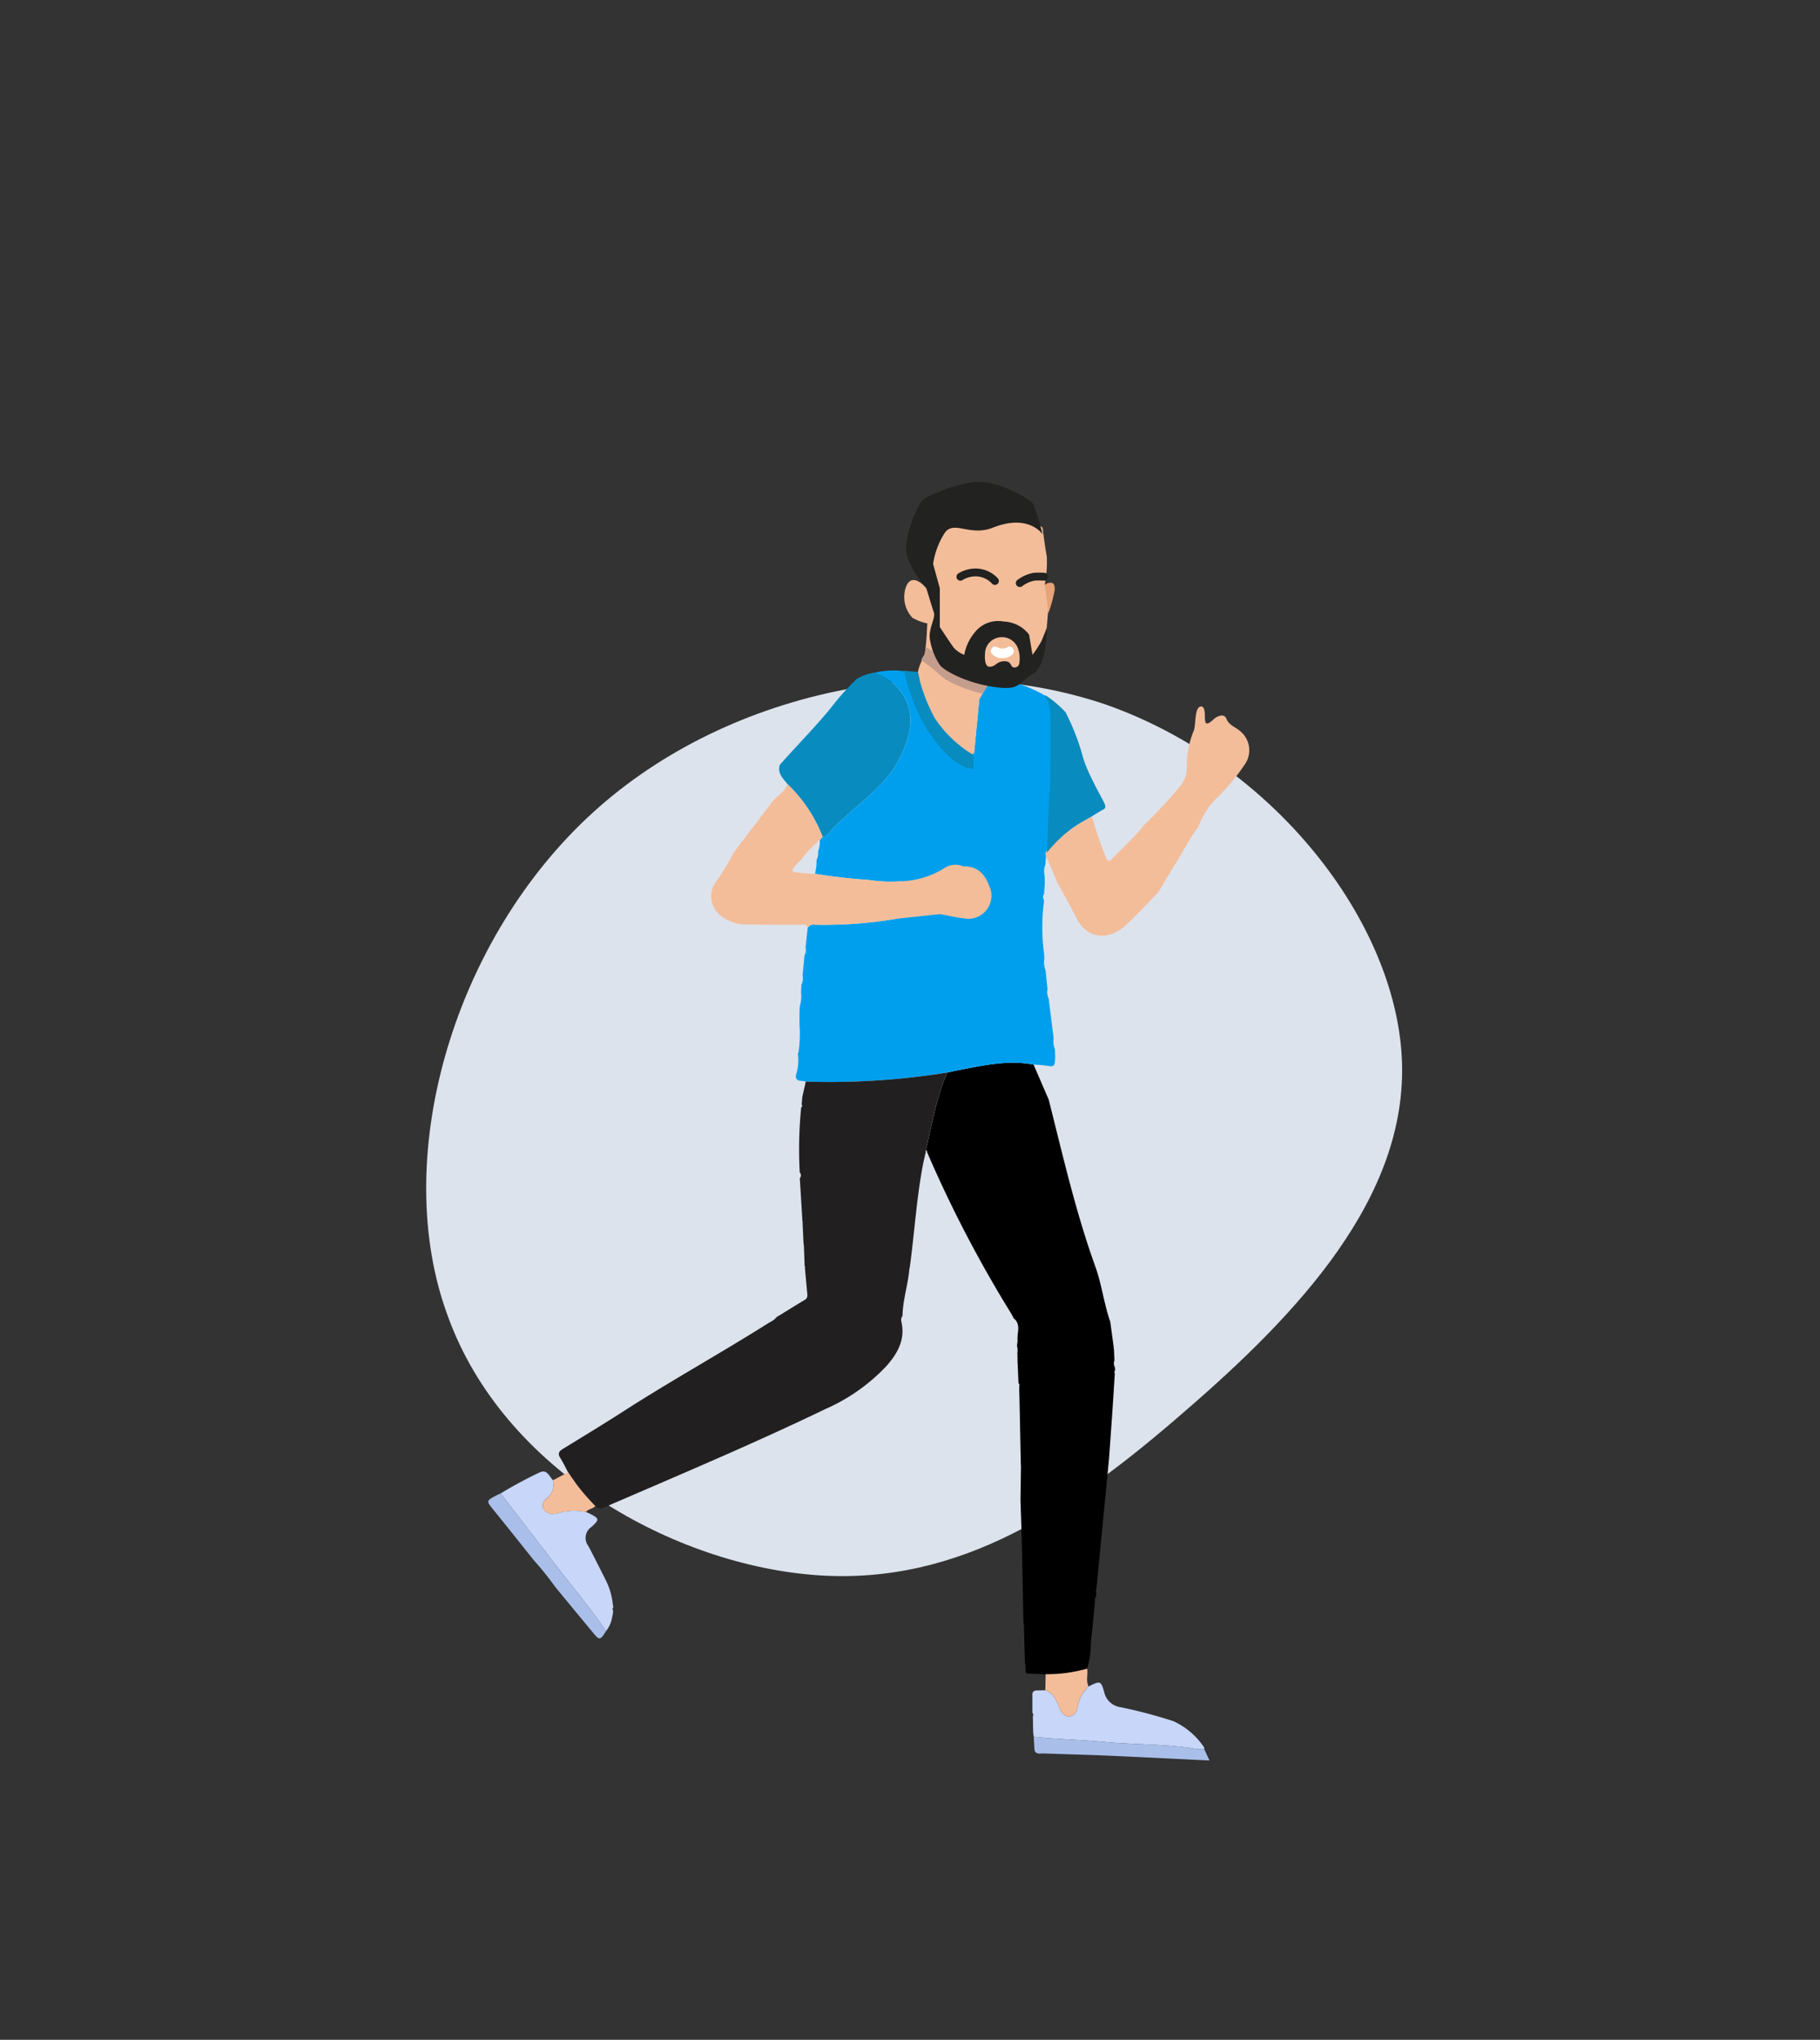<svg xmlns="http://www.w3.org/2000/svg" width="232" height="260" viewBox="0 0 232 260">
  <rect x="0" y="0" width="232" height="260" fill="#333333" stroke="none"/>
  <g id="Gruppe_1255" data-name="Gruppe 1255" transform="translate(3240.112 -2854)">
    <g id="Gruppe_1247" data-name="Gruppe 1247" transform="translate(7871.001 13030.012)">
      <path id="blob" d="M60.378,5.169C68.949,21.961,74.9,38.227,69.3,55.543S46.736,91.225,25.748,93.324C4.934,95.6-19.727,81.6-31.445,60.79S-41.765,12.166-29.521-6.9c12.418-18.89,35.68-29.21,53-25.712S51.808-11.8,60.378,5.169Z" transform="translate(-10969.736 -10055.903) rotate(76)" fill="#dde3ec" stroke="#707070" stroke-width="0"/>
      <g id="Gruppe_519" data-name="Gruppe 519" transform="translate(-192.523 -706.208)">
        <path id="Pfad_1154" data-name="Pfad 1154" d="M1488.493,452.288q-.019-1.017-.037-2.032a.346.346,0,0,0-.057-.431q0-1.054-.006-2.106l.059-.035-.06-.034c-.041-.431.123-.681.587-.684.355,0,.71-.016,1.064-.025,1.045.368,1.412,1.282,1.781,2.2.244.6.62,1.181,1.319,1.132.682-.048.917-.735,1.026-1.293a4.6,4.6,0,0,1,1.395-2.515c1.495-.764,1.582-.745,2.005.8a2.46,2.46,0,0,0,2.046,1.835,62.946,62.946,0,0,1,6.76,1.788,9.423,9.423,0,0,1,3.925,3.368c0,.067,0,.134,0,.2a6.321,6.321,0,0,1-.975-.017c-3.948-.67-7.958-.534-11.931-.917-2.934-.283-5.892-.322-8.827-.639l-.074-.594" transform="translate(-12275.383 -9701.304)" fill="#c7d6f9"/>
        <path id="Pfad_1155" data-name="Pfad 1155" d="M1327.922,396.649c-1.69-2.112-3.37-4.233-5.075-6.334-.968-1.193-.988-1.179.347-1.889.172-.092.355-.163.534-.243,2,2.6,4.018,5.18,5.995,7.8,2.465,3.261,5.138,6.363,7.439,9.749-.745,1.184-.83,1.2-1.664.192q-2.4-2.9-4.795-5.809a41.092,41.092,0,0,0-2.781-3.462" transform="translate(-12178.5 -9667.625)" fill="#a9bfea"/>
        <path id="Pfad_1156" data-name="Pfad 1156" d="M1488.821,462.541c2.935.317,5.893.355,8.827.639,3.972.383,7.983.246,11.931.917a6.268,6.268,0,0,0,.975.017l.664,1.443c-4.469-.215-8.778-.436-13.088-.623-2.7-.117-5.4-.178-8.1-.276-.4-.014-.877.162-1.105-.373a.165.165,0,0,0-.015-.157q-.044-.793-.088-1.586" transform="translate(-12275.637 -9710.962)" fill="#a9bfea"/>
        <path id="Pfad_1158" data-name="Pfad 1158" d="M1411.088,149.142c2.125-2.411,4.393-4.694,6.442-7.174a32.058,32.058,0,0,1,3.362-3.782,6.142,6.142,0,0,1,2.361-.829,3.98,3.98,0,0,0,.577.342,6.214,6.214,0,0,1,3.8,7,13.582,13.582,0,0,1-3.816,7.067c-2.106,2.208-4.658,3.936-6.659,6.253a.724.724,0,0,1-.594.287,18.347,18.347,0,0,0-4.475-6.718c-.56-.723-1.312-1.367-.994-2.446" transform="translate(-12230.288 -9521.438)" fill="#088bbf"/>
        <path id="Pfad_1159" data-name="Pfad 1159" d="M1468.284,328c-.066-3.286-.124-6.571-.2-9.857-.045-1.95-.117-3.9-.176-5.849q.03-2.149.061-4.3c-.006-.076-.012-.154-.018-.23q-.091-4.39-.181-8.781c-.007-.147-.013-.294-.021-.441q0-.352,0-.7a.369.369,0,0,0-.1-.418l-.093-2.18a.21.21,0,0,0-.017-.183q-.012-.6-.023-1.194a.132.132,0,0,0-.029-.168,2.233,2.233,0,0,0-.033-1.048q.038-.26.075-.52l-.007-.617a.191.191,0,0,0,.008-.18c.12-.8.247-1.6-.517-2.2a5.078,5.078,0,0,0-.256-.519A157.954,157.954,0,0,1,1456,267.986a.236.236,0,0,0-.161-.271c.815-3.322,1.334-6.727,2.751-9.882.54-.113,1.079-.234,1.62-.337,3.095-.595,6.183-1.279,9.364-.671l1.924,4.447c1.808,7.133,3.435,14.318,5.936,21.258.831,2.3,1.108,4.755,1.914,7.064q.225,1.654.451,3.308a.219.219,0,0,0,.023.185q.03.716.06,1.431a1.125,1.125,0,0,0,.07.922q0,.2,0,.408c-.076.1-.126.2-.02.305-.1,1.616-.2,3.231-.31,4.846-.136,2-.282,4.009-.424,6.013q-.817,8.43-1.634,16.861c-.022.019-.064.04-.063.056a.783.783,0,0,0,.043.146q.017.2.034.391l-.157.36q-.011.207-.021.415c-.173,1.776-.328,3.553-.526,5.326a11.538,11.538,0,0,1-.466,3.248,18.407,18.407,0,0,1-5.294.715l-2.347-.088-.2-.16q-.012-.474-.026-.947c-.024-.081-.049-.161-.073-.241q-.064-2.43-.129-4.86l-.052-.228" transform="translate(-12256.412 -9590.929)"/>
        <path id="Pfad_1161" data-name="Pfad 1161" d="M1431.721,138.017a13.969,13.969,0,0,0,6.171,9.021c.826.534.956.456,1.049-.5q.431-4.466.854-8.932a18.162,18.162,0,0,1,7.476,2.014c2.937,1.527,4.154,4.425,5.032,7.437a20.99,20.99,0,0,0,2.128,5.113c1.18,1.94,1.148,1.959-.6,3.229a21.246,21.246,0,0,0-5.448,4.057c-.259.265-.5.526-.362.936q-.037.554-.075,1.107a2.384,2.384,0,0,0-.1,1.416q.013.483.027.967-.046.689-.092,1.378a.665.665,0,0,0-.012.772c-.008.123-.016.246-.023.369a25.109,25.109,0,0,0,.033,6.478q.017.309.035.616a2.969,2.969,0,0,0,.164,1.545l.236,2.371a1.866,1.866,0,0,0,.149,1.166l.635,5.1a2.457,2.457,0,0,0,.161,1.352q.019.5.037.993c-.058,1.313-.057,1.3-1.409,1.088-.444-.07-.9-.068-1.35-.1-3.181-.607-6.269.076-9.364.671-.542.1-1.08.224-1.62.337a94.3,94.3,0,0,1-18.045,1.157,3.077,3.077,0,0,0-.474-.083c-.764-.02-.934-.357-.686-1.07a6.217,6.217,0,0,0,.153-2.39l.077-.209a15.829,15.829,0,0,0,.121-3.538q0-.767,0-1.533.02-.406.04-.813a3.981,3.981,0,0,0,.158-1.742q.026-.487.052-.975a1.823,1.823,0,0,0,.146-1.179q.12-1.279.239-2.558a1.291,1.291,0,0,0,.139-.988q.138-1.264.276-2.529a.784.784,0,0,1,.813-.389,54.666,54.666,0,0,0,10.488-.761c0,.686.7-6.465.574-4.78a18.429,18.429,0,0,1-4.179-.177,66.948,66.948,0,0,1-6.764-.777,6.953,6.953,0,0,0,.2-1.748,2.055,2.055,0,0,0,.185-1.06,3.743,3.743,0,0,0,.217-1.483l.369-.413a.725.725,0,0,0,.594-.287c2-2.317,4.553-4.045,6.659-6.253a13.579,13.579,0,0,0,3.816-7.068,6.215,6.215,0,0,0-3.8-7,3.908,3.908,0,0,1-.577-.343,11.122,11.122,0,0,1,3.33-.21l1.479.156c.7.038.412.713.669,1.036" transform="translate(-12233.278 -9521.116)" fill="#009fee"/>
        <path id="Pfad_1162" data-name="Pfad 1162" d="M1492.513,166.74c-.133-.411.1-.671.362-.936a21.252,21.252,0,0,1,5.448-4.057l.251.644c.428,1.534.974,3.026,1.544,4.512.216.564.405.666.851.2,1.369-1.434,2.861-2.752,4.088-4.32a56.536,56.536,0,0,0,4.46-4.793,3.783,3.783,0,0,0,.939-2.7,11.768,11.768,0,0,1,.9-4.51c.279-.752.065-2.915.878-3.071.9-.035.235,2.2.807,2.173.408-.021.77-.554,1.19-.792.448-.254,1.048-.395,1.274.181.322.819,1.093,1.035,1.663,1.509a3.156,3.156,0,0,1,.573,4.48,25.819,25.819,0,0,1-3.649,4.311,10.621,10.621,0,0,0-2.193,3.543c-1.056,1.363-1.8,2.924-2.715,4.372-.816,1.287-1.574,2.609-2.358,3.915-1.39,1.415-2.712,2.9-4.184,4.228-2.332,2.1-4.981,1.549-6.206-.859-.779-1.532-1.613-3.045-2.444-4.555l-1.478-3.47" transform="translate(-12277.767 -9527.469)" fill="#f3bd9a"/>
        <path id="Pfad_1163" data-name="Pfad 1163" d="M1375.188,260.729a94.34,94.34,0,0,0,18.045-1.156c-1.417,3.155-1.937,6.559-2.751,9.882,0,.081,0,.163,0,.244-.127.569-.27,1.134-.378,1.705-.815,4.31-1.067,8.692-1.668,13.03l-.052.215c-.171,2-.837,3.924-.869,5.943a.869.869,0,0,0-.142.748c.524,2.293-.506,4.067-1.935,5.676a23.773,23.773,0,0,1-7.708,5.43c-9.194,4.432-18.6,8.389-27.964,12.439-.492.213-.96.429-1.407-.067a27.751,27.751,0,0,1-3.477-4.291c-.323-.6-.612-1.228-.979-1.8-.345-.54-.23-.844.3-1.168,2.7-1.652,5.4-3.3,8.062-5.009,6.015-3.856,12.272-7.313,18.308-11.133a2.588,2.588,0,0,0,.927-.7l.349-.2c1.069-.657,2.131-1.326,3.211-1.965.355-.21.345-.491.312-.826-.106-1.091-.2-2.183-.3-3.275.015-.022.047-.05.042-.065a.863.863,0,0,0-.073-.131q-.046-1.282-.092-2.564l-.054-.4q-.06-1.276-.119-2.551a.192.192,0,0,0-.016-.179q-.168-2.758-.336-5.517a.539.539,0,0,0-.009-.733,53.624,53.624,0,0,1,.186-8.291.237.237,0,0,0,.054-.37l.1-1.023.431-1.9" transform="translate(-12191.06 -9592.669)" fill="#211f20"/>
        <path id="Pfad_1164" data-name="Pfad 1164" d="M1339.362,401.819c-2.3-3.385-4.974-6.488-7.438-9.749-1.977-2.614-3.995-5.2-5.995-7.8a54.1,54.1,0,0,1,4.958-2.671c.976-.48,1.219.523,1.722.982a2.146,2.146,0,0,1-.822,2.318c-.343.35-.662.786-.409,1.3a1.306,1.306,0,0,0,1.405.658,4.9,4.9,0,0,0,.664-.134,6.961,6.961,0,0,1,3.362-.082c.149.064.3.12.446.193,1.268.64,1.287.759.282,1.682a1.7,1.7,0,0,0-.4,2.5c.772,1.5,1.546,3,2.29,4.508a8.867,8.867,0,0,1,.782,2.7c-.01.023-.031.051-.025.07a.924.924,0,0,0,.065.133q.014.213.03.424a.214.214,0,0,0-.011.337c-.011.141-.021.283-.032.424l-.078.34a3.9,3.9,0,0,1-.794,1.866" transform="translate(-12180.7 -9663.717)" fill="#c7d6f9"/>
        <path id="Pfad_1165" data-name="Pfad 1165" d="M1344.294,386.788a6.96,6.96,0,0,0-3.361.082,4.984,4.984,0,0,1-.665.134,1.305,1.305,0,0,1-1.405-.658c-.253-.519.067-.954.409-1.3a2.145,2.145,0,0,0,.822-2.318l1.91-1.01a27.737,27.737,0,0,0,3.478,4.29c-.309.393-.906.35-1.188.783" transform="translate(-12188.186 -9663.855)" fill="#f3bd9a"/>
        <path id="Pfad_1166" data-name="Pfad 1166" d="M1497.693,441.7c.121.753-.193,1.541.185,2.274a4.6,4.6,0,0,0-1.395,2.515c-.109.559-.344,1.245-1.026,1.293-.7.049-1.075-.528-1.319-1.132-.37-.917-.737-1.83-1.781-2.2q.021-1.018.043-2.036a18.406,18.406,0,0,0,5.293-.715" transform="translate(-12277.698 -9698.816)" fill="#f3bd9a"/>
        <path id="Pfad_1174" data-name="Pfad 1174" d="M1492.169,144.355a5.3,5.3,0,0,1,.69,1.772c.058.73.058,8.805-.038,9.959s-.365,8.306-.365,8.306a17.344,17.344,0,0,1,3.749-3.513c1.72-.967,3.347-1.947,3.347-1.947s.555-.116.248-.788-2.388-4.236-2.846-6.249a30.108,30.108,0,0,0-2.115-5.383,13.431,13.431,0,0,0-2.543-2.156" transform="translate(-12277.588 -9525.518)" fill="#088bbf"/>
        <path id="Pfad_1176" data-name="Pfad 1176" d="M1413.868,188.628a54.694,54.694,0,0,1-10.488.761.785.785,0,0,0-.813.389c-.153-.554-.613-.38-.971-.383-2.18-.022-4.36.005-6.538-.048a5.156,5.156,0,0,1-3.772-1.291,3.129,3.129,0,0,1-.292-4.31,29.906,29.906,0,0,0,2.155-3.578l5.086-6.685c.626-.636,1.426-1.118,1.758-2.01a18.341,18.341,0,0,1,4.475,6.718l-.369.413a.536.536,0,0,0-.376.344,10.8,10.8,0,0,0-1.987,2.174,4,4,0,0,0-.922.99c-.323.4-.209.564.268.582a14.9,14.9,0,0,0,2.417.2,66.954,66.954,0,0,0,6.764.777,18.43,18.43,0,0,0,4.179.177,11.061,11.061,0,0,0,5.412-1.591,2.582,2.582,0,0,1,2.482-.34l.069.058.078-.031c1.731,0,2.654.958,3.239,2.519a2.944,2.944,0,0,1-2.793,4.166,22.013,22.013,0,0,1-2.587-.428l-.062-.052-.071.029-.628-.117-.2-.025-5.513.592" transform="translate(-12218.199 -9541.321)" fill="#f3bd9a"/>
        <path id="Pfad_1253" data-name="Pfad 1253" d="M59.839,30.93s-.136,4.328-.512,4.757a6.282,6.282,0,0,0-.7,1.832,18.735,18.735,0,0,0,1.053,3.6c.717,1.674.386,1.566,1.679,3.194a18.055,18.055,0,0,0,3.494,3.315c1.083.841.972-.052.972-.052l.63-6.563.421-.712,1.019-1.723-4.966-6.524Z" transform="translate(-10860.212 -9421.666)" fill="#f3bd9a"/>
        <path id="Pfad_1260" data-name="Pfad 1260" d="M1463.91,124.449c1.558.733,4.369,1.99,4.369,1.99l-1.094,1.752s-3.716-.857-5.363-2.322a18.356,18.356,0,0,0-2.457-1.942,2.281,2.281,0,0,1,.365-.663,1.928,1.928,0,0,0,.188-1.026" transform="translate(-12260.52 -9509.568)" fill="#c49d8c"/>
        <g id="Gruppe_518" data-name="Gruppe 518" transform="translate(-10803.34 -9408.381)">
          <path id="Pfad_1258" data-name="Pfad 1258" d="M57.864,22.773s-1.654-1.879-2.4,0a3.873,3.873,0,0,0,.811,3.972,6.2,6.2,0,0,0,1.825.7h1.4l-.322-3.651Z" transform="translate(-55.214 -9.423)" fill="#f3bd9a"/>
          <path id="Pfad_1250" data-name="Pfad 1250" d="M74.267,8.526s.324,2.631.538,3.651a14.911,14.911,0,0,1-.269,3.651s1.347-.591,1.1.912a12.352,12.352,0,0,1-.671,2.524L74.8,21.3l-1.151,5.289-5.667,2.013L61.973,24.74l-1.289-3.167-.322-5.744-1.88-5.906L60.9,7.291l10.254-1.02Z" transform="translate(-56.618 -2.693)" fill="#f3bd9a"/>
          <path id="Pfad_1249" data-name="Pfad 1249" d="M59.951,13.563V18.5s1.4,2.147,1.825,2.685a3.5,3.5,0,0,0,1.289.859,6.134,6.134,0,0,1,1.289-2.792,3.785,3.785,0,0,1,3.757-1.45,4.247,4.247,0,0,1,3.222,1.665l.43,2.577a13.572,13.572,0,0,0,1.18-1.825l.645-1.611s.108,4.832-1.825,5.906-1.395,2.148-4.992,1.61-6.39-2.147-6.819-2.792a8.324,8.324,0,0,1-1.288-3.418c-.107-1.306.751-2.595.536-3.239s-.966-3.114-.966-3.114-2.469-2.792-2.577-4.94,1.61-6.013,2.255-6.443S62.958-.289,65.642.033s5.906,2.255,6.228,2.792a35.6,35.6,0,0,1,1.181,3.866s-1.718-2.685-6.335-.859c-2.939,1.162-4.94-.966-6.121.644a10.083,10.083,0,0,0-1.5,3.973Z" transform="translate(-55.401 0.001)" fill="#222220"/>
          <path id="Pfad_1251" data-name="Pfad 1251" d="M86.673,22.8s.451,3.2.412,3.68a16.974,16.974,0,0,0,.849-3.117c-.027-.322,0-.711-.4-.832a1.024,1.024,0,0,0-.859.269" transform="translate(-68.728 -9.668)" fill="#e7a278"/>
          <path id="Pfad_1254" data-name="Pfad 1254" d="M75.544,34.695a2.175,2.175,0,0,1,1.933,1.423,3.788,3.788,0,0,1,.188,1.8.623.623,0,0,1-.618.644c-.617,0-.268-.8-1.289-.8s-1.074.7-1.906.7-.537-2.04-.537-2.04a2.133,2.133,0,0,1,2.228-1.718" transform="translate(-62.968 -14.903)" fill="#f3bd9a"/>
          <path id="Pfad_1255" data-name="Pfad 1255" d="M72.19,21.324a3.372,3.372,0,0,0-2.149-1.074,3.675,3.675,0,0,0-2.253.537" transform="translate(-60.615 -8.693)" fill="none" stroke="#222220" stroke-linecap="round" stroke-miterlimit="10" stroke-width="1"/>
          <path id="Pfad_1252" data-name="Pfad 1252" d="M81.058,21.986a4.372,4.372,0,0,1,1.825-.811,9.026,9.026,0,0,1,1.289,0" transform="translate(-66.316 -9.086)" fill="none" stroke="#222220" stroke-linecap="round" stroke-miterlimit="10" stroke-width="1"/>
          <path id="Pfad_1259" data-name="Pfad 1259" d="M1472.957,116.645a1.739,1.739,0,0,1-1.242-.435.515.515,0,0,1-.188-.7.509.509,0,0,1,.724-.277,1.318,1.318,0,0,0,1.387,0,.474.474,0,0,1,.674.254.564.564,0,0,1-.135.731,1.67,1.67,0,0,1-1.221.424" transform="translate(-1460.408 -94.184)" fill="#fff"/>
        </g>
        <path id="Pfad_1173" data-name="Pfad 1173" d="M1449.214,136.8a24.965,24.965,0,0,0,2.73,7.171c3.653,5.787,6.114,5.306,6.114,5.306v-1.72a15.691,15.691,0,0,1-4.92-4.674,21.806,21.806,0,0,1-2.192-5.93Z" transform="translate(-12252.554 -9521.116)" fill="#088bbf"/>
      </g>
    </g>
    <rect id="Rechteck_1236" data-name="Rechteck 1236" width="232" height="260" transform="translate(-3240.113 2854)" fill="rgba(255,255,255,0)"/>
  </g>
</svg>

